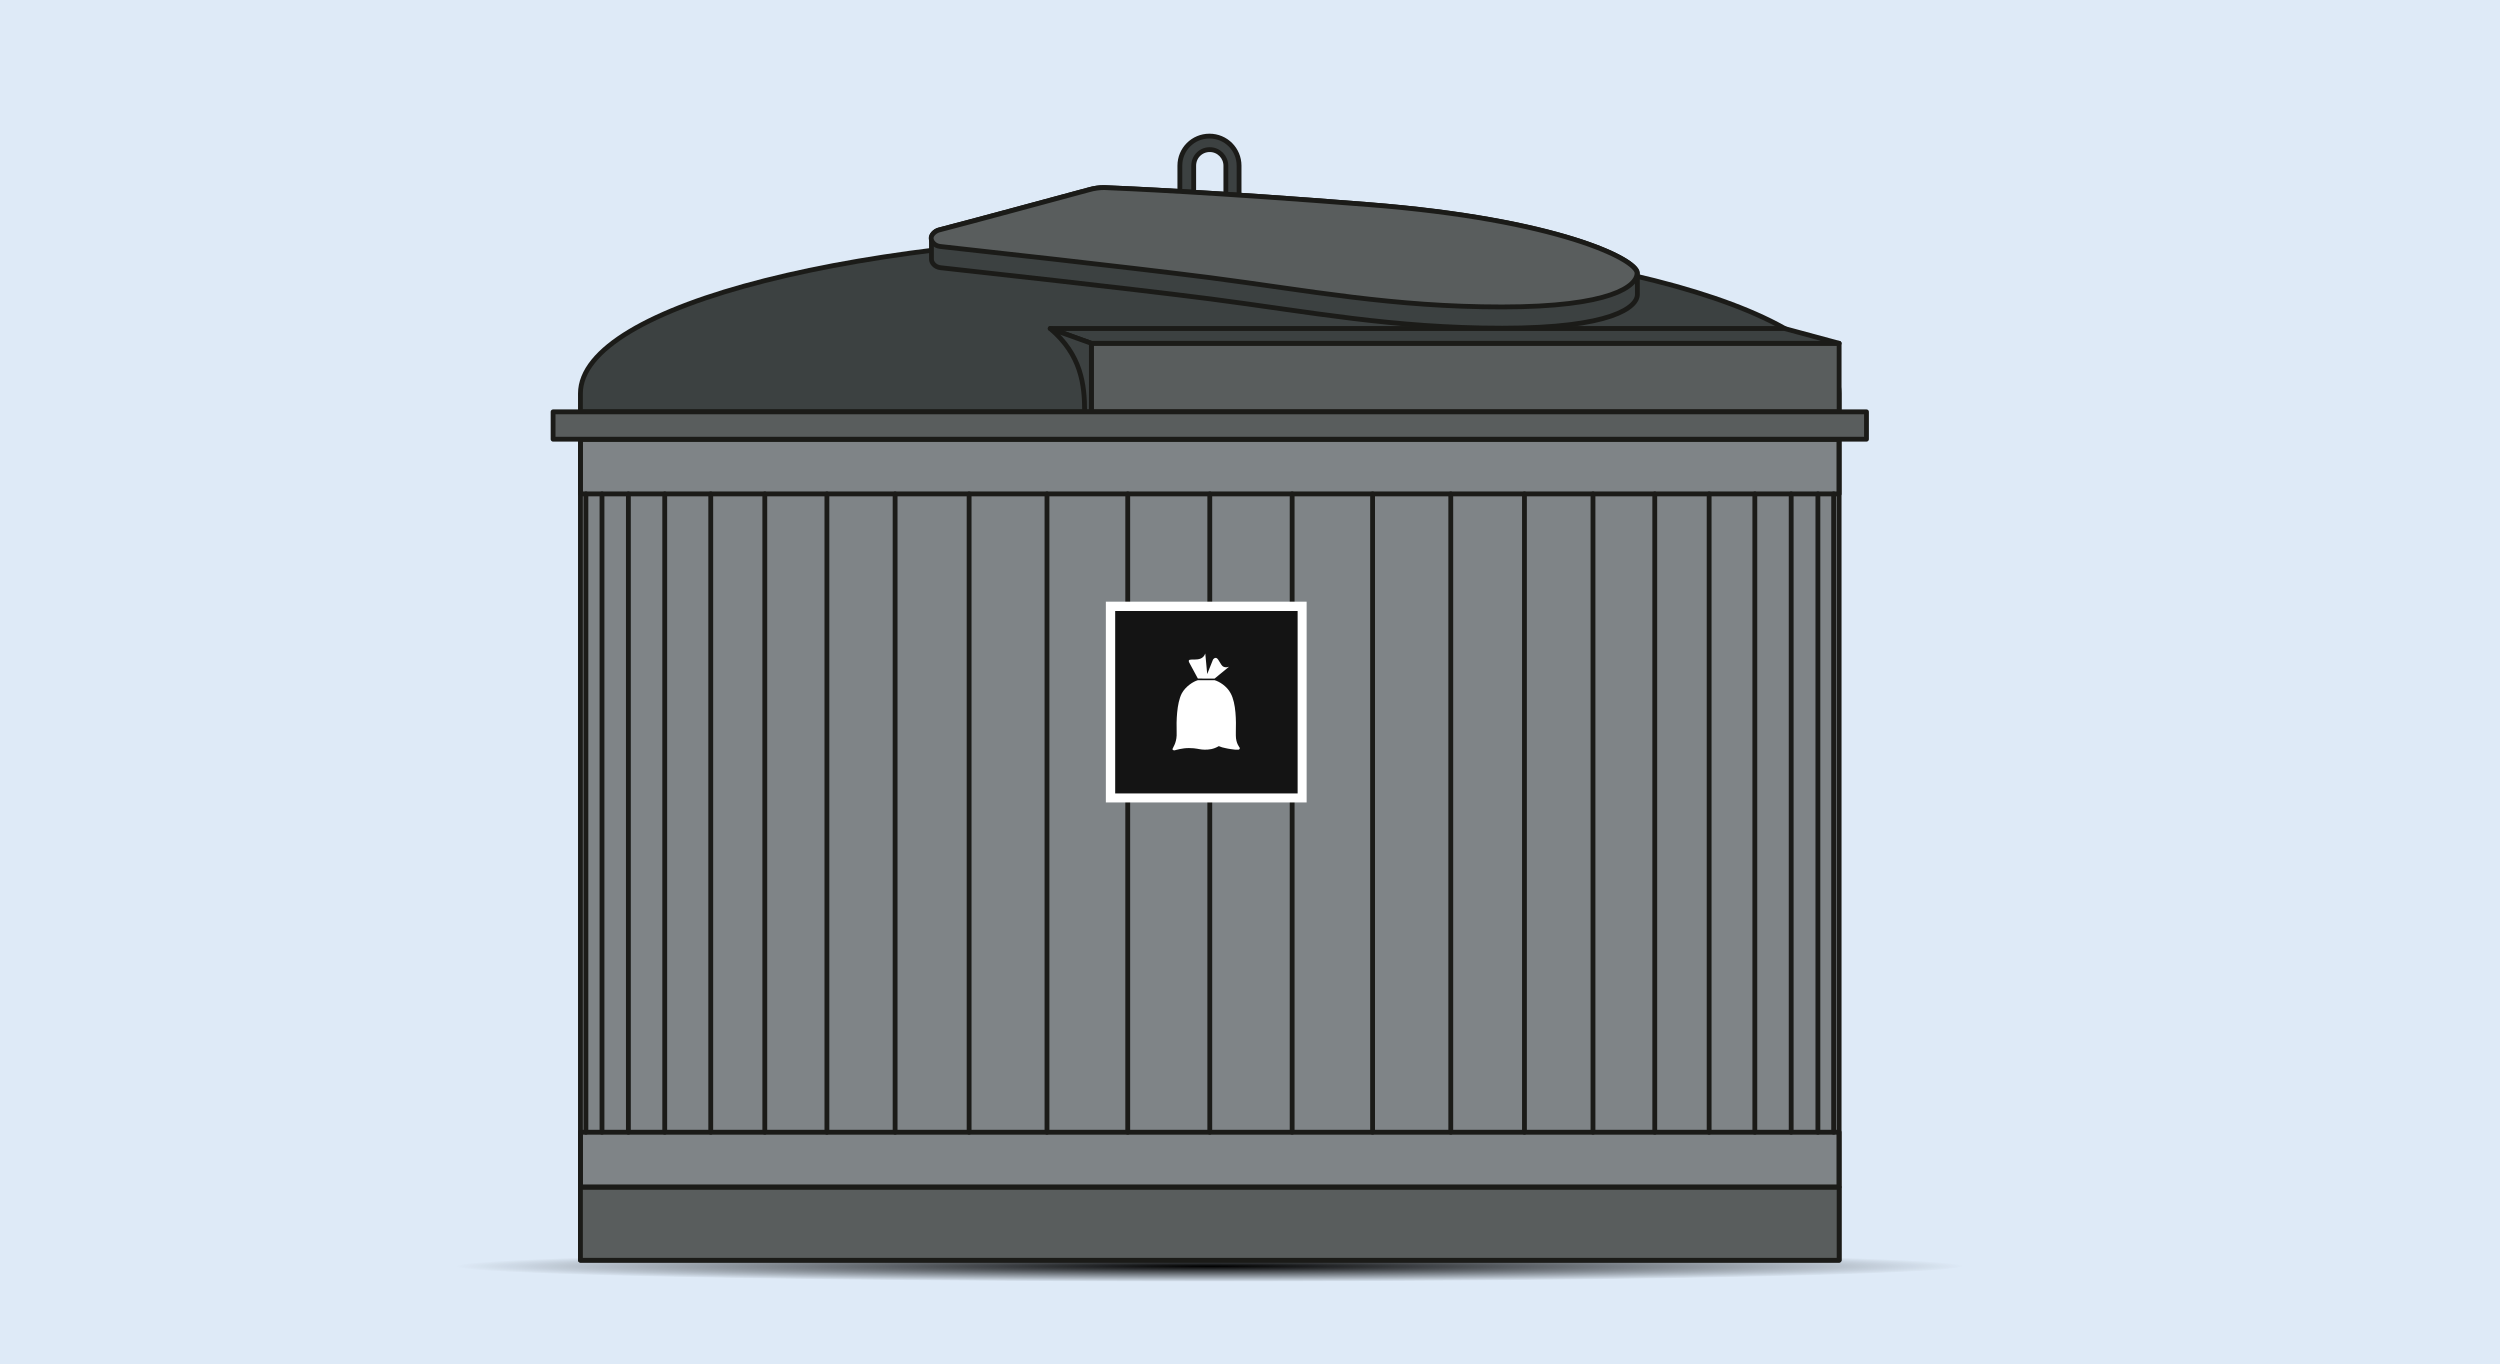 <?xml version="1.0" encoding="utf-8"?>
<!-- Generator: Adobe Illustrator 27.9.0, SVG Export Plug-In . SVG Version: 6.00 Build 0)  -->
<svg version="1.1" xmlns="http://www.w3.org/2000/svg" xmlns:xlink="http://www.w3.org/1999/xlink" x="0px" y="0px" width="777px"
	 height="424px" viewBox="0 0 777 424" style="enable-background:new 0 0 777 424;" xml:space="preserve">
<style type="text/css">
	.st0{fill:#DEEAF7;}
	.st1{fill:url(#SVGID_1_);}
	.st2{fill:#7F8487;}
	.st3{fill:#3C4141;stroke:#1B1B18;stroke-width:1.5;stroke-linecap:round;stroke-linejoin:round;stroke-miterlimit:10;}
	.st4{fill:none;stroke:#1B1B18;stroke-width:1.5;stroke-linecap:round;stroke-linejoin:round;stroke-miterlimit:10;}
	.st5{fill:#595D5D;stroke:#1B1B18;stroke-width:1.5;stroke-linecap:round;stroke-linejoin:round;stroke-miterlimit:10;}
	.st6{display:none;}
	.st7{display:inline;}
	.st8{fill:#FFFFFF;}
	.st9{fill:#00A04B;}
	.st10{opacity:0.5;fill:#FFFFFF;enable-background:new    ;}
	.st11{fill:#141414;}
	.st12{display:inline;fill:#FFFFFF;}
	.st13{fill:#0082BE;}
	.st14{fill:#BEA064;}
	.st15{fill:none;}
	.st16{fill:#A01E41;}
	.st17{fill:#961E82;}
	.st18{fill:#1EAF8C;}
	.st19{fill:#566D79;}
</style>
<g id="Baggrund">
	<rect class="st0" width="777" height="424"/>
</g>
<g id="Layer_9">
	<g id="Skygge">
		
			<radialGradient id="SVGID_1_" cx="-969.888" cy="629.011" r="1.347" gradientTransform="matrix(0 3.641 174.723 -5.825937e-15 -109527.797 3924.919)" gradientUnits="userSpaceOnUse">
			<stop  offset="0" style="stop-color:#000000"/>
			<stop  offset="1" style="stop-color:#000000;stop-opacity:0"/>
		</radialGradient>
		<ellipse class="st1" cx="374.8" cy="393.4" rx="235.3" ry="4.9"/>
	</g>
	<g>
		<rect x="180.4" y="136.5" class="st2" width="391.2" height="232.4"/>
		<path class="st3" d="M385.2,72.7H381V51.5c0-2.7-2.2-5-5-5s-5,2.2-5,5v21.3h-4.3V51.5c0-5.1,4.1-9.2,9.2-9.2
			c5.1,0,9.2,4.1,9.2,9.2V72.7z"/>
		<rect x="180.4" y="136.5" class="st4" width="391.2" height="255.1"/>
		<rect x="180.4" y="369" class="st5" width="391.2" height="22.7"/>
		<rect x="180.4" y="351.9" class="st4" width="391.2" height="17"/>
		<rect x="180.4" y="136.5" class="st4" width="391.2" height="17"/>
		<line class="st4" x1="376" y1="153.5" x2="376" y2="351.9"/>
		<line class="st4" x1="401.6" y1="153.5" x2="401.6" y2="351.9"/>
		<line class="st4" x1="426.6" y1="153.5" x2="426.6" y2="351.9"/>
		<line class="st4" x1="450.9" y1="153.5" x2="450.9" y2="351.9"/>
		<line class="st4" x1="473.8" y1="153.5" x2="473.8" y2="351.9"/>
		<line class="st4" x1="495.1" y1="153.5" x2="495.1" y2="351.9"/>
		<line class="st4" x1="514.3" y1="153.5" x2="514.3" y2="351.9"/>
		<line class="st4" x1="531.2" y1="153.5" x2="531.2" y2="351.9"/>
		<line class="st4" x1="545.4" y1="153.5" x2="545.4" y2="351.9"/>
		<line class="st4" x1="556.7" y1="153.5" x2="556.7" y2="351.9"/>
		<line class="st4" x1="565" y1="153.5" x2="565" y2="351.9"/>
		<line class="st4" x1="569.9" y1="153.5" x2="569.9" y2="351.9"/>
		<line class="st4" x1="350.5" y1="153.5" x2="350.5" y2="351.9"/>
		<line class="st4" x1="325.4" y1="153.5" x2="325.4" y2="351.9"/>
		<line class="st4" x1="301.2" y1="153.5" x2="301.2" y2="351.9"/>
		<line class="st4" x1="278.2" y1="153.5" x2="278.2" y2="351.9"/>
		<line class="st4" x1="257" y1="153.5" x2="257" y2="351.9"/>
		<line class="st4" x1="237.7" y1="153.5" x2="237.7" y2="351.9"/>
		<line class="st4" x1="220.9" y1="153.5" x2="220.9" y2="351.9"/>
		<line class="st4" x1="206.6" y1="153.5" x2="206.6" y2="351.9"/>
		<line class="st4" x1="195.3" y1="153.5" x2="195.3" y2="351.9"/>
		<line class="st4" x1="187.1" y1="153.5" x2="187.1" y2="351.9"/>
		<line class="st4" x1="182.1" y1="153.5" x2="182.1" y2="351.9"/>
		<path class="st3" d="M376,72.7c-108,0-195.6,22.2-195.6,49.6v5.7h391.2v-5.7C571.6,94.9,484,72.7,376,72.7z"/>
		<path class="st3" d="M425.4,63.6c-49.2-3.9-75.2-5-82.3-5.3c-1.4,0-3.1,0.2-4.8,0.7c-8.9,2.4-36.5,9.9-46.6,12.5
			c-1.1,0.3-2.2,1.4-2.2,2.4s0,5.7,0,6.7s1,2.4,2.8,2.6c11.7,1.3,57.3,6.3,83.9,9.7c30.7,4,56.7,9.1,90.7,9.1s42-6.5,42-10.5
			s0-3.3,0-6.7C508.7,80.6,484.1,68.3,425.4,63.6z"/>
		<path class="st5" d="M289.4,74c0,1,1,2.4,2.8,2.6c11.7,1.3,57.3,6.3,83.9,9.7c30.7,4,56.7,9.1,90.7,9.1s42-6.5,42-10.5v0
			c0-4.3-24.7-16.7-83.3-21.3c-49.2-3.9-75.2-5-82.3-5.3c-1.4,0-3.1,0.2-4.8,0.7c-8.9,2.4-36.5,9.9-46.6,12.5
			C290.5,71.9,289.4,73,289.4,74L289.4,74z"/>
		<rect x="339.2" y="106.7" class="st5" width="232.4" height="21.3"/>
		<polygon class="st3" points="339.2,106.7 571.6,106.7 554.6,102.1 326.4,102.1 		"/>
		<path class="st3" d="M326.4,102.1l12.8,4.6V128h-2.1C337.1,119.6,336.1,110.3,326.4,102.1z"/>
		<rect x="171.9" y="128" class="st5" width="408.2" height="8.5"/>
	</g>
</g>
<g id="Madaffald" class="st6">
	<g class="st7">
		<rect x="343.7" y="187" class="st8" width="62.4" height="62.4"/>
		<g>
			<g id="baggrund_00000079480655024516851280000016374304354759348389_">
				<rect x="346.6" y="189.9" class="st9" width="56.7" height="56.7"/>
			</g>
			<g id="ikon_00000178926365980754552800000013689936212594964362_">
				<g>
					<g>
						<path class="st8" d="M375.2,211.1l0.3-4.7h-1.2l0.3,4.7c0.1,0,0.2,0,0.3,0C375,211.1,375.1,211.1,375.2,211.1z"/>
					</g>
					<g>
						<path class="st8" d="M383.1,228.2C383.1,228.2,383.1,228.2,383.1,228.2c-0.1,0-0.3,0-0.4,0c-1.7-0.1-3.3-1.4-4.2-3.4
							c-0.7-1.3-1-2.9-1-4.7c0-1.8,0.4-3.5,1.1-4.8c0.7-1.3,1.6-2.4,2.7-2.9c0.5-0.2,1-0.4,1.6-0.4c0,0,0.2,0,0.2,0h0.5l0,0
							c-0.1-0.1-0.3-0.3-0.4-0.4c-0.8-0.7-1.9-1.2-3.1-1.2l0,0l0,0c-0.8,0-1.6,0.2-2.2,0.5l0,0l0,0l0,0c-0.9,0.5-1.8,0.8-3,0.8
							c-1.1,0-2-0.3-3-0.8l0,0l0,0l0,0c-0.6-0.3-1.5-0.5-2.2-0.5l0,0l0,0c-1.2,0-2.3,0.5-3.1,1.2c-0.1,0.1-0.3,0.3-0.4,0.4l0,0h0.5
							c0,0,0.2,0,0.2,0c0.5,0,1.1,0.2,1.6,0.4c1.1,0.5,2.1,1.5,2.7,2.9c0.7,1.3,1.1,3,1.1,4.8c0,1.8-0.4,3.4-1,4.7
							c-1,2-2.5,3.2-4.2,3.4c-0.1,0-0.3,0-0.3,0c0,0-0.1,0-0.1,0h-1.1c0.2,0.3,0.5,0.6,0.8,0.9c0,0,0,0,0,0l0,0
							c0.8,0.9,2,1.4,3.3,1.4l0,0l0,0l0,0c0.2,0,0.9,0,1.2,0c0.1,0,0.1,0,0.2,0c0.1,0,0.3-0.1,0.4-0.1c0.1,0,0.2-0.1,0.3-0.1
							c0.1,0,0.2-0.1,0.3-0.1c0.8-0.4,1.6-0.7,2.8-0.7s2,0.3,2.8,0.7c0.1,0,0.2,0.1,0.3,0.1c0.1,0,0.2,0.1,0.3,0.1
							c0.1,0,0.3,0.1,0.4,0.1c0.1,0,0.1,0,0.2,0c0.2,0,0.9,0,1.1,0l0,0l0,0l0,0c1.3,0,2.4-0.6,3.3-1.4l0,0c0,0,0,0,0,0
							c0.3-0.3,0.5-0.6,0.8-0.9H383.1z"/>
					</g>
				</g>
			</g>
		</g>
	</g>
</g>
<g id="Restaffald">
	<g>
		<rect x="343.7" y="187" class="st8" width="62.4" height="62.4"/>
		<g>
			<g id="baggrund_00000102515328100314351860000016218350913264488891_">
				<rect x="346.6" y="189.9" class="st11" width="56.7" height="56.7"/>
			</g>
			<g id="ikon_00000176041483023580634100000018028281371269342350_">
				<g>
					<path class="st8" d="M377.5,210.9l4.5-3.7c0,0-1.6,0.7-2.4-0.6c-0.4-0.7-0.8-1.2-1-1.6c-0.8-1.2-1.6,0-1.6,0l-1.8,4.5l-0.6-6.4
						c-1.2,3.4-6,0.7-5,2.8l2.7,5h1.1L377.5,210.9L377.5,210.9z"/>
					<path class="st8" d="M385.3,232.4c0,0-0.3-0.4-0.6-1c-0.3-0.6-0.6-1.6-0.6-2.8c0-0.1,0-0.3,0-0.4c0-0.3,0-0.5,0-0.8
						c0.1-3.2,0.1-8.8-1.6-11.9c-1.2-2.3-3.6-3.7-5-4.1h-0.3h-1.3h-3.6h0c-1.4,0.4-3.8,1.9-5,4.1c-1.6,3.1-1.7,8.7-1.6,11.9l0,0.6
						c0,0.1,0,0.3,0,0.4c0,0.1,0,0.1,0,0.2c-0.1,2.4-1.2,3.8-1.2,4l0,0c-0.1,0.1-0.1,0.2-0.1,0.2c0,0.2,0.2,0.4,0.5,0.4
						c0.1,0,0.1,0,0.2,0c0.4-0.1,2.3-0.7,4.4-0.7c1.2,0,1.9,0.1,2.5,0.2c0.2,0,1.3,0.3,2.4,0.3c1.3,0,2.7-0.1,4.4-1.1
						c0.7,0.3,1.4,0.5,2,0.6c1.2,0.3,2.4,0.4,3.1,0.5c0.6,0,0.9,0,1,0l0,0l0,0c0.2,0,0.4-0.2,0.4-0.4
						C385.4,232.6,385.4,232.5,385.3,232.4z"/>
				</g>
			</g>
		</g>
	</g>
</g>
<g id="Papir_-_Pap_-_tekstilaffald_240_liter_gammelt_låg_00000083080193645155355250000008273464248015704475_" class="st6">
	<rect x="282.8" y="187" class="st12" width="181.4" height="62.4"/>
	<g class="st7">
		<g id="baggrund_00000158730319671505791300000010585123054368733366_">
			<rect x="285.6" y="189.9" class="st13" width="56.7" height="56.7"/>
		</g>
		<g id="ikon_00000067920053704780295590000001193672476341870222_">
			<g>
				<g>
					<polygon class="st8" points="313.7,213.7 313.7,204.5 304.5,213.7 					"/>
					<polygon class="st8" points="314.2,204.1 314.2,214.3 304,214.3 304,232.4 323.9,232.4 323.9,204.1 					"/>
				</g>
			</g>
		</g>
	</g>
	<g class="st7">
		<g id="baggrund_00000135676464444826874080000000626761661619703183_">
			<rect x="345.1" y="189.9" class="st14" width="56.7" height="56.7"/>
		</g>
		<g id="ikon_00000133519894461010398580000014724376918789344906_">
			<g>
				<polygon class="st15" points="381.5,210.8 380.1,212 381.5,210.8 385.9,206.9 368.5,206.9 368.5,206.9 385.9,206.9 				"/>
				<path class="st15" d="M375.3,220l1.4-3.5L375.3,220z"/>
				<polygon class="st15" points="377.6,214.3 377.6,214.3 360.1,214.3 358.2,218.9 360.1,214.3 				"/>
				<polygon class="st15" points="376.3,219 375.7,220.5 360.3,220.5 360.3,220.5 375.7,220.5 				"/>
				<polygon class="st15" points="386.4,207.2 386.4,207.2 378.5,214.2 381.4,219.1 381.4,219.1 378.5,214.2 				"/>
				<polygon class="st15" points="386.1,222.5 380.8,227.3 386.1,222.5 386.1,215.6 386.1,215.6 				"/>
				<polygon class="st15" points="377.9,215.2 376.3,219 375.7,220.5 360.3,220.5 360.3,220.5 360.3,220.5 360.3,229.6 377.9,229.6 
					377.9,229.6 377.9,215.2 377.9,215.2 				"/>
				<polygon class="st15" points="368,213.7 368,213.7 368,207 368,207 368,207 360.5,213.7 360.5,213.7 				"/>
				<polygon class="st15" points="381.5,210.8 385.9,206.9 368.5,206.9 368.5,206.9 368.5,206.9 368.5,213.7 368.5,213.7 
					378.2,213.7 378.2,213.7 380.1,212 				"/>
				<polygon class="st15" points="375.3,220 375.3,220 376.7,216.5 377.6,214.3 377.6,214.3 377.6,214.3 360.1,214.3 358.2,218.9 
					357.8,220 375.3,220 				"/>
				<polygon class="st15" points="389.1,212 386.4,207.2 386.4,207.2 386.4,207.2 378.5,214.2 381.4,219.1 381.4,219.1 381.4,219.1 
					389.2,212.1 389.2,212.1 				"/>
				<polygon class="st15" points="386.1,215.6 381.2,220 379,216.2 378.5,215.2 378.5,215.2 378.5,229.4 378.5,229.4 380.8,227.3 
					386.1,222.5 386.1,215.6 				"/>
				<polygon class="st8" points="381.5,210.8 385.9,206.9 368.5,206.9 368.5,206.9 368.5,213.7 368.5,213.7 378.2,213.7 
					378.2,213.7 380.1,212 				"/>
				<polygon class="st8" points="368,213.7 368,207 368,207 360.5,213.7 360.5,213.7 				"/>
				<polygon class="st15" points="368,213.7 368,213.7 368,207 368,207 368,207 360.5,213.7 360.5,213.7 				"/>
				<polygon class="st15" points="381.5,210.8 385.9,206.9 368.5,206.9 368.5,206.9 368.5,206.9 368.5,213.7 368.5,213.7 
					378.2,213.7 378.2,213.7 380.1,212 				"/>
				<polygon class="st15" points="386.1,215.6 381.2,220 379,216.2 378.5,215.2 378.5,215.2 378.5,229.4 378.5,229.4 380.8,227.3 
					386.1,222.5 386.1,215.6 				"/>
				<polygon class="st15" points="389.1,212 386.4,207.2 386.4,207.2 386.4,207.2 378.5,214.2 381.4,219.1 381.4,219.1 381.4,219.1 
					389.2,212.1 389.2,212.1 				"/>
				<polygon class="st8" points="360.3,220.5 360.3,220.5 360.3,229.6 377.9,229.6 377.9,215.2 377.9,215.2 375.7,220.5 				"/>
				<polygon class="st8" points="376.7,216.5 377.6,214.3 360.1,214.3 358.2,218.9 357.8,220 375.3,220 				"/>
				<polygon class="st8" points="386.1,215.6 386.1,215.6 381.2,220 379,216.2 378.5,215.2 378.5,215.2 378.5,229.4 378.5,229.4 
					380.8,227.3 386.1,222.5 				"/>
				<polygon class="st8" points="389.1,212 386.4,207.2 386.4,207.2 378.5,214.2 381.4,219.1 381.4,219.1 389.2,212.1 389.2,212.1 
									"/>
			</g>
		</g>
	</g>
	<g class="st7">
		<g id="baggrund_00000137092589741903897950000014808826375258885542_">
			<g>
				<rect x="404.7" y="189.9" class="st16" width="56.7" height="56.7"/>
			</g>
		</g>
		<g id="ikon_00000119810576008772563380000014388514324254908585_">
			<g>
				<g>
					<g>
						<path class="st8" d="M436.8,205.5c-0.7,1.4-2.1,2.4-3.8,2.4c-1.7,0-3.1-1-3.8-2.4h-10.3v7.3h5.7V231h10.7l1.2-1.5l-1.1-1.3
							l0.6-1.4l-0.6-0.7l0.6-1.4l-0.7-2.1l2.1,2.9l-0.5,1.1l1.2,1.5l-0.6,0.9l1.5,2.2h2.6v-18.2h5.7v-7.3H436.8z"/>
					</g>
				</g>
			</g>
		</g>
	</g>
</g>
<g id="Plast_drikkekartoner" class="st6">
	<rect x="314" y="187" class="st12" width="121.9" height="62.4"/>
	<g class="st7">
		<g id="baggrund_00000129166374045789608260000016247465298824987060_">
			<rect x="316.8" y="189.9" class="st17" width="56.7" height="56.7"/>
		</g>
		<g id="ikon_00000098928579970298726520000006195891431702695076_">
			<g>
				<polygon class="st8" points="349.9,208.5 349.9,208.5 349.8,208.7 				"/>
				<path class="st8" d="M345.1,216.6C345.1,216.6,345.1,216.6,345.1,216.6c0-0.1,0-0.1,0-0.1v-0.1c0-0.7,0-2.3,1-3.7l3.2-4.4v-1.9
					c-2.6-0.3-7.5-0.3-9.6-0.3c-9.2,0-9.4-0.5-9.4-0.5l0.4,8.5c0.2,2.3,0.6,4.7,1.8,6.7c0.1,0.2,0.2,0.4,0.2,0.6
					c0,0.2-0.1,0.3-0.2,0.5c-0.7,1.4-0.9,3-1.1,4.6c-0.1,1.2-0.2,2.3-0.4,3.5c-0.1,1-0.1,1.6-0.2,2.5c0,0.4-0.3,0.7-0.6,0.9
					s-0.3,0.9-0.3,1.4c0.4,0.2,3.2,0.1,5.6,0c1.5-0.1,2.9-0.2,3.2-0.3c2.1-0.3,4.2-0.3,6.3-0.3c-0.1-0.3-0.2-0.5-0.2-0.8
					L345.1,216.6L345.1,216.6z M344.7,210c0,0.6-0.5,1-1,1h-6.6c-0.6,0-1-0.5-1-1l0,0c0-0.6,0.5-1,1-1h6.6
					C344.3,208.9,344.7,209.4,344.7,210L344.7,210z"/>
				<path class="st8" d="M345.7,216.6c0,0,0-0.1,0-0.1c0-0.5,0-1.3,0.3-2.2c-0.3,0.8-0.3,1.6-0.3,2.1v0.1
					C345.7,216.5,345.7,216.5,345.7,216.6C345.7,216.6,345.7,216.6,345.7,216.6l0,17c0,0.3,0.1,0.6,0.3,0.8l0,0
					c-0.2-0.2-0.3-0.5-0.3-0.8V216.6z"/>
				<path class="st8" d="M358.8,212.7l-4.5-4.2v-5.9l-4.3,0v5.9v0l0,0l-0.1,0.2l-3.2,4.4c-0.3,0.4-0.5,0.8-0.6,1.2
					c-0.3,0.9-0.3,1.7-0.3,2.2c0,0,0,0.1,0,0.1v17c0,0.3,0.1,0.6,0.3,0.8c0.2,0.3,0.6,0.5,1,0.5h11.7c0.7,0,1.3-0.6,1.3-1.3v-17
					c0-0.1,0-0.1,0-0.2C360.1,215.5,360,213.9,358.8,212.7z M358.1,223.4c0,0.6-0.5,1-1,1h0c-0.6,0-1-0.5-1-1v-6.8c0-0.6,0.5-1,1-1
					h0c0.6,0,1,0.5,1,1V223.4z"/>
			</g>
		</g>
	</g>
	<g class="st7">
		<g id="baggrund_00000130640979944481400000000008894936076443200902_">
			<rect x="376.3" y="189.9" class="st14" width="56.7" height="56.7"/>
		</g>
		<g id="ikon_00000178193178085447512900000018395610166002124972_">
			<g>
				<rect x="397.8" y="213.1" class="st8" width="9.2" height="17.9"/>
				<rect x="399.8" y="205.5" class="st8" width="9.2" height="2.3"/>
				<polygon class="st8" points="407,212.5 407.1,212.5 408.8,208.3 399.8,208.3 397.8,212.6 407,212.6 				"/>
				<polygon class="st8" points="407.8,212.2 411.1,209.2 409.4,208.5 				"/>
				<polygon class="st8" points="407.7,230.7 411.5,227.3 411.5,209.6 407.7,213 				"/>
			</g>
		</g>
	</g>
</g>
<g id="Store_PLast_katoner_Glas_Metal_-_240_liter_2_delt" class="st6">
	<rect x="314" y="187" class="st12" width="121.9" height="62.4"/>
	<g class="st7">
		<g id="Baggrund_00000034779295769718645520000015071365112337983423_">
			<g>
				<g>
					<rect x="316.8" y="189.9" class="st18" width="56.7" height="56.7"/>
				</g>
			</g>
		</g>
		<g id="Ikon_00000176731680038421660380000016449317657144679095_">
			<g>
				<path class="st8" d="M349.9,220.9c0-7.5-3.3-6.9-3.4-13.9v-4.2h-2.8v4.2c-0.1,7-3.4,6.4-3.4,13.9v12.9h9.6L349.9,220.9
					 M348.3,233.2c-0.6-1.2-1.8-2-3.2-2s-2.6,0.8-3.2,2h-0.6c0.6-1.5,2.1-2.6,3.8-2.6c1.7,0,3.2,1.1,3.8,2.6H348.3z"/>
			</g>
		</g>
	</g>
	<g class="st7">
		<g id="baggrund_00000156559064616902375600000013710962319958922919_">
			<rect x="376.3" y="190" class="st19" width="56.7" height="56.7"/>
		</g>
		<g id="ikon_00000057112912873165126750000007212315921759542161_">
			<g>
				
					<ellipse transform="matrix(0.897 -0.443 0.443 0.897 -50.969 200.915)" class="st8" cx="404.7" cy="209.6" rx="6.1" ry="2"/>
				<g>
					<rect x="399.1" y="223.2" class="st8" width="11.1" height="1.5"/>
					<rect x="399.1" y="225.3" class="st8" width="11.1" height="5.1"/>
					<rect x="399.1" y="221.2" class="st8" width="11.1" height="1.5"/>
					<rect x="399.1" y="213.4" class="st8" width="11.1" height="5.1"/>
					<rect x="399.1" y="219.1" class="st8" width="11.1" height="1.5"/>
				</g>
			</g>
		</g>
	</g>
</g>
</svg>
